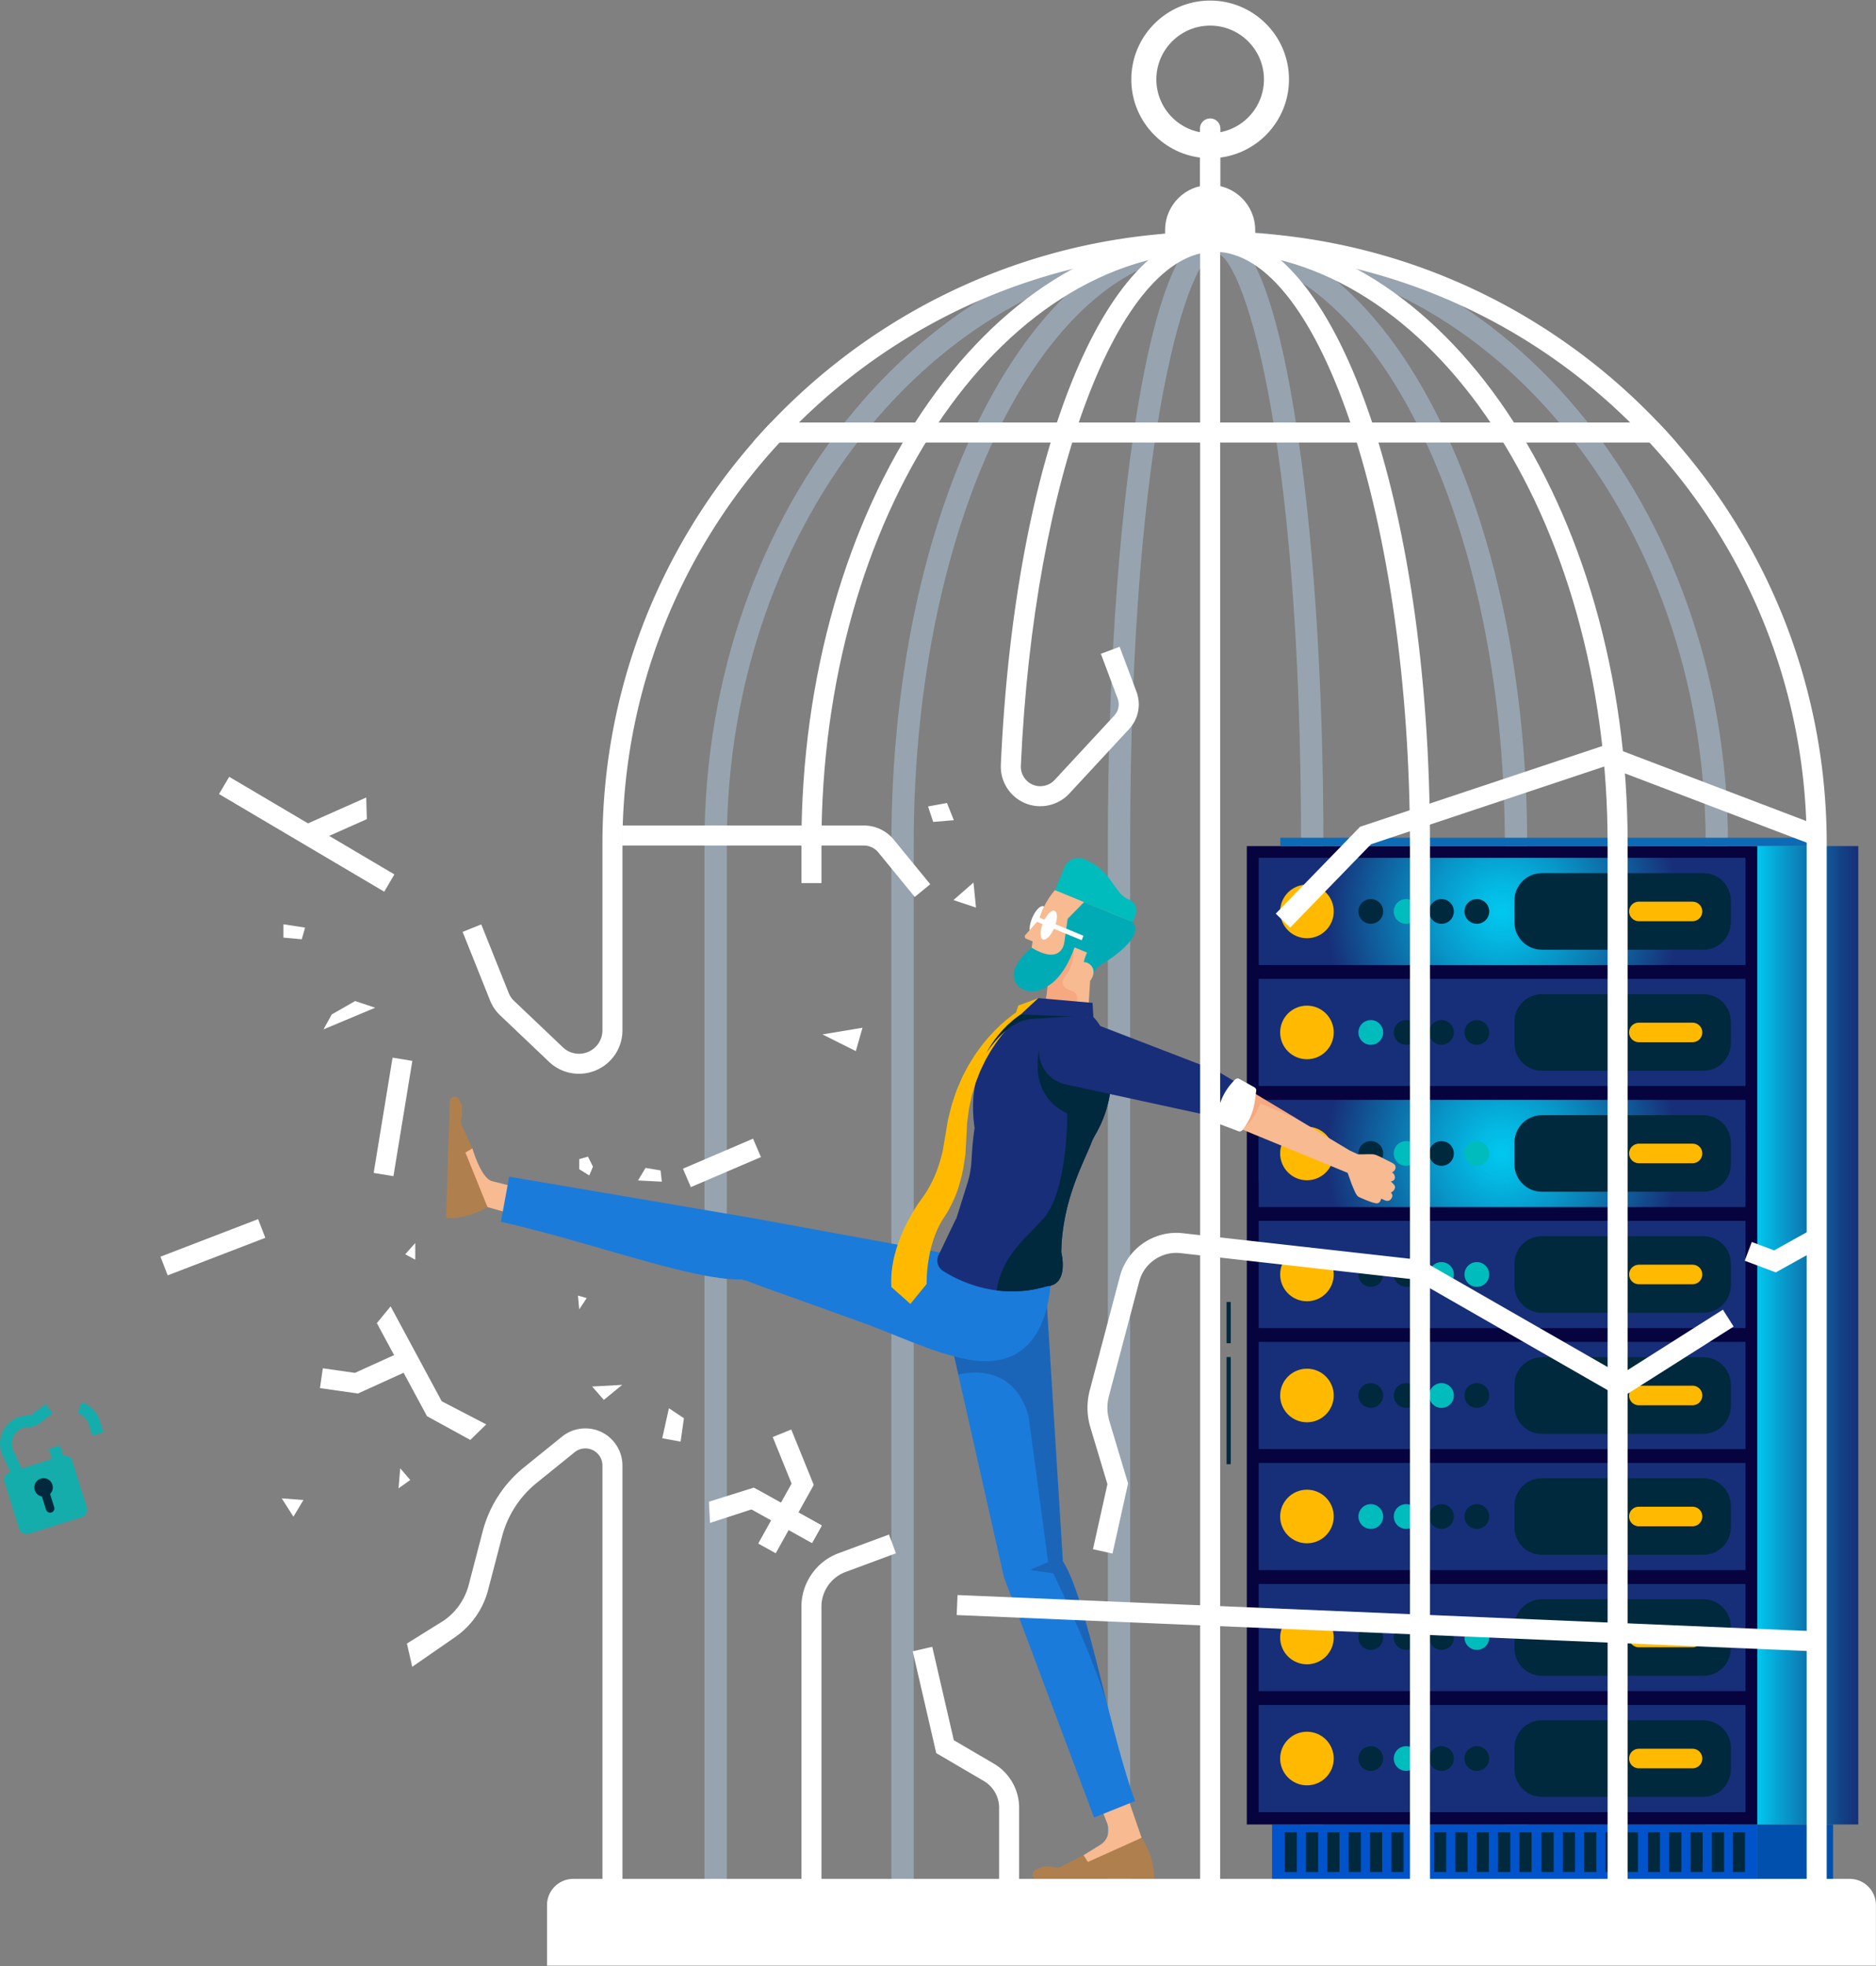 <?xml version="1.0" encoding="UTF-8"?> <svg xmlns="http://www.w3.org/2000/svg" width="1372" height="1438" fill="none" viewBox="0 0 1372 1438"><rect x="0" y="0" width="1372" height="1438" fill="#808080" stroke="none"/><path fill="#97A4AF" d="M951.52 1383.62h16.32V617.13c0-118.04-7.39-229.08-20.8-312.66-21.79-135.84-49.06-135.84-58.01-135.84-8.96 0-36.22 0-58.01 135.84-13.41 83.58-20.8 194.62-20.8 312.66v764.66h16.32V617.13c0-307.83 44.1-432.18 62.49-432.18s62.49 124.36 62.49 432.18v766.49Z"></path><path fill="#97A4AF" d="M1100.55 1383.62h16.32V617.13c0-118.88-23.65-230.78-66.59-315.07-43.83-86.04-102.75-133.43-165.89-133.43-63.14 0-122.06 47.39-165.89 133.43-42.94 84.3-66.59 196.19-66.59 315.07v764.66h16.32V617.13c0-238.31 96.97-432.18 216.16-432.18s216.16 193.88 216.16 432.18v766.49Z"></path><path fill="#97A4AF" d="M1247.42 1383.62h16.32V617.13c0-247.31-167.89-448.51-374.26-448.51s-374.26 201.2-374.26 448.51v764.66h16.32V617.13c0-238.31 160.57-432.18 357.94-432.18s357.94 193.88 357.94 432.18v766.49Z"></path><path fill="#14ADAB" d="m45.664 1064.72-38.55 12.05c-3.026.95-4.712 4.17-3.766 7.19l10.625 33.99a5.738 5.738 0 0 0 7.191 3.76l38.55-12.05a5.734 5.734 0 0 0 3.766-7.19l-10.625-33.99a5.738 5.738 0 0 0-7.191-3.76Z"></path><path fill="#14ADAB" d="m15.16 1091.97 7.71-3.71-13.06-27.13a12.059 12.059 0 0 1-.52-9.28c1.07-3.06 3.27-5.52 6.2-6.93 1.77-.85 3.65-1.25 5.59-1.2 2.52.07 5.02-.72 7.05-2.23l10.4-7.75-5.11-6.86-10.4 7.75c-.5.37-1.08.56-1.7.54-3.27-.09-6.57.61-9.54 2.04-4.98 2.4-8.73 6.59-10.56 11.81-1.83 5.22-1.51 10.84.88 15.82l13.06 27.13Z"></path><path fill="#14ADAB" d="m16.04 1092.65 35.44-11.08-7.65-24.47-8.17 2.56 5.1 16.3-27.27 8.53 2.55 8.16Zm51.43-42.67 8.17-2.55-2.61-8.35c-2.01-6.43-7.04-11.48-13.46-13.55l-2.61 8.15c3.78 1.15 6.73 4.18 7.9 7.95l2.61 8.35Z"></path><path fill="#00293D" d="M25.43 1089.86a6.75 6.75 0 0 0 8.45 4.43 6.75 6.75 0 0 0 4.43-8.45 6.75 6.75 0 0 0-8.45-4.43 6.75 6.75 0 0 0-4.43 8.45Z"></path><path fill="#00293D" d="M33.69 1104.12a3.106 3.106 0 0 0 3.9 2.04 3.106 3.106 0 0 0 2.04-3.9l-5.56-17.82-5.94 1.85 5.56 17.82v.01Z"></path><path fill="#0053CA" d="M1285.23 1334.34H930.32v40.5h354.91v-40.5Z"></path><path fill="#0150AD" d="M1285.22 1374.85h55.37v-40.5h-55.37v40.5Z"></path><path fill="#06033E" d="M1285.22 618.81H911.85v715.54h373.37V618.81Z"></path><path fill="#0E6AB5" d="M1334.58 612.69H936.33v6.12h398.25v-6.12Z"></path><path fill="#00293D" d="M900.09 952.23h-3.04v30.15h3.04v-30.15Zm0 40.26h-3.04v78.4h3.04v-78.4Z"></path><path fill="url(#a)" d="M1285.22 1334.34h73.83V618.8h-73.83v715.54Z"></path><path fill="#0E6AB5" d="M1259.16 808.09H937.92c-9.599 0-17.38 7.781-17.38 17.38v36.25c0 9.598 7.781 17.38 17.38 17.38h321.24c9.6 0 17.38-7.782 17.38-17.38v-36.25c0-9.599-7.78-17.38-17.38-17.38Z" opacity=".6" style="mix-blend-mode:multiply"></path><path fill="url(#b)" d="M1276.54 627.38h-356v78.4h356v-78.4Z"></path><path fill="url(#c)" d="M1276.54 1246.93h-356v78.4h356v-78.4Z"></path><path fill="url(#d)" d="M1276.54 1158.42h-356v78.4h356v-78.4Z"></path><path fill="url(#e)" d="M1276.54 1069.92h-356v78.4h356v-78.4Z"></path><path fill="url(#f)" d="M1276.54 981.41h-356v78.4h356v-78.4Z"></path><path fill="url(#g)" d="M1276.54 892.9h-356v78.4h356v-78.4Z"></path><path fill="url(#h)" d="M1276.54 804.39h-356v78.4h356v-78.4Z"></path><path fill="url(#i)" d="M1276.54 715.89h-356v78.4h356v-78.4Z"></path><path fill="#00293D" d="M1245.79 638.58h-118.17c-11.06 0-20.03 8.968-20.03 20.03v15.95c0 11.062 8.97 20.03 20.03 20.03h118.17c11.06 0 20.03-8.968 20.03-20.03v-15.95c0-11.062-8.97-20.03-20.03-20.03Z"></path><path fill="#FFBA00" d="M1237.82 673.74c3.95 0 7.16-3.203 7.16-7.155 0-3.952-3.21-7.155-7.16-7.155h-39.24c-3.95 0-7.16 3.203-7.16 7.155 0 3.952 3.21 7.155 7.16 7.155h39.24Z"></path><path fill="#00293D" d="M1245.79 727.09h-118.17c-11.06 0-20.03 8.968-20.03 20.03v15.95c0 11.062 8.97 20.03 20.03 20.03h118.17c11.06 0 20.03-8.968 20.03-20.03v-15.95c0-11.062-8.97-20.03-20.03-20.03Z"></path><path fill="#FFBA00" d="M1237.82 762.24c3.95 0 7.16-3.203 7.16-7.155 0-3.952-3.21-7.155-7.16-7.155h-39.24c-3.95 0-7.16 3.203-7.16 7.155 0 3.952 3.21 7.155 7.16 7.155h39.24Z"></path><path fill="#00293D" d="M1245.79 815.59h-118.17c-11.06 0-20.03 8.968-20.03 20.03v15.95c0 11.062 8.97 20.03 20.03 20.03h118.17c11.06 0 20.03-8.968 20.03-20.03v-15.95c0-11.062-8.97-20.03-20.03-20.03Z"></path><path fill="#FFBA00" d="M1237.82 850.75c3.95 0 7.16-3.204 7.16-7.155 0-3.952-3.21-7.155-7.16-7.155h-39.24c-3.95 0-7.16 3.203-7.16 7.155 0 3.951 3.21 7.155 7.16 7.155h39.24Z"></path><path fill="#00293D" d="M1245.79 904.1h-118.17c-11.06 0-20.03 8.968-20.03 20.03v15.95c0 11.062 8.97 20.03 20.03 20.03h118.17c11.06 0 20.03-8.968 20.03-20.03v-15.95c0-11.062-8.97-20.03-20.03-20.03Z"></path><path fill="#FFBA00" d="M1237.82 939.26c3.95 0 7.16-3.203 7.16-7.155 0-3.951-3.21-7.155-7.16-7.155h-39.24c-3.95 0-7.16 3.204-7.16 7.155 0 3.952 3.21 7.155 7.16 7.155h39.24Z"></path><path fill="#00293D" d="M1245.79 992.61h-118.17c-11.06 0-20.03 8.97-20.03 20.03v15.95c0 11.06 8.97 20.03 20.03 20.03h118.17c11.06 0 20.03-8.97 20.03-20.03v-15.95c0-11.06-8.97-20.03-20.03-20.03Z"></path><path fill="#FFBA00" d="M1237.82 1027.76c3.95 0 7.16-3.2 7.16-7.15a7.16 7.16 0 0 0-7.16-7.16h-39.24a7.16 7.16 0 0 0-7.16 7.16c0 3.95 3.21 7.15 7.16 7.15h39.24Z"></path><path fill="#00293D" d="M1245.79 1081.11h-118.17c-11.06 0-20.03 8.97-20.03 20.03v15.95c0 11.06 8.97 20.03 20.03 20.03h118.17c11.06 0 20.03-8.97 20.03-20.03v-15.95c0-11.06-8.97-20.03-20.03-20.03Z"></path><path fill="#FFBA00" d="M1237.82 1116.27c3.95 0 7.16-3.2 7.16-7.16 0-3.95-3.21-7.15-7.16-7.15h-39.24c-3.95 0-7.16 3.2-7.16 7.15a7.16 7.16 0 0 0 7.16 7.16h39.24Z"></path><path fill="#00293D" d="M1245.79 1169.62h-118.17c-11.06 0-20.03 8.97-20.03 20.03v15.95c0 11.06 8.97 20.03 20.03 20.03h118.17c11.06 0 20.03-8.97 20.03-20.03v-15.95c0-11.06-8.97-20.03-20.03-20.03Z"></path><path fill="#FFBA00" d="M1237.82 1204.78c3.95 0 7.16-3.2 7.16-7.15a7.16 7.16 0 0 0-7.16-7.16h-39.24a7.16 7.16 0 0 0-7.16 7.16c0 3.95 3.21 7.15 7.16 7.15h39.24Z"></path><path fill="#00293D" d="M1245.79 1258.13h-118.17c-11.06 0-20.03 8.97-20.03 20.03v15.95c0 11.06 8.97 20.03 20.03 20.03h118.17c11.06 0 20.03-8.97 20.03-20.03v-15.95c0-11.06-8.97-20.03-20.03-20.03Z"></path><path fill="#FFBA00" d="M1237.82 1293.28c3.95 0 7.16-3.2 7.16-7.15a7.16 7.16 0 0 0-7.16-7.16h-39.24a7.16 7.16 0 0 0-7.16 7.16c0 3.95 3.21 7.15 7.16 7.15h39.24Z"></path><path fill="#00293D" d="M1080.08 675.63c5 0 9.05-4.052 9.05-9.05 0-4.998-4.05-9.05-9.05-9.05-5 0-9.05 4.052-9.05 9.05 0 4.998 4.05 9.05 9.05 9.05Zm-25.86 0c5 0 9.05-4.052 9.05-9.05 0-4.998-4.05-9.05-9.05-9.05-5 0-9.05 4.052-9.05 9.05 0 4.998 4.05 9.05 9.05 9.05Z"></path><path fill="#00BCBC" d="M1028.37 675.63c5 0 9.05-4.052 9.05-9.05 0-4.998-4.05-9.05-9.05-9.05-5 0-9.05 4.052-9.05 9.05 0 4.998 4.05 9.05 9.05 9.05Z"></path><path fill="#00293D" d="M1011.57 666.58c0 5-4.05 9.05-9.05 9.05-5 0-9.05-4.05-9.05-9.05 0-5 4.05-9.05 9.05-9.05 5 0 9.05 4.05 9.05 9.05Zm68.51 97.56c5 0 9.05-4.052 9.05-9.05 0-4.998-4.05-9.05-9.05-9.05-5 0-9.05 4.052-9.05 9.05 0 4.998 4.05 9.05 9.05 9.05Zm-25.86 0c5 0 9.05-4.052 9.05-9.05 0-4.998-4.05-9.05-9.05-9.05-5 0-9.05 4.052-9.05 9.05 0 4.998 4.05 9.05 9.05 9.05Zm-25.85 0c5 0 9.05-4.052 9.05-9.05 0-4.998-4.05-9.05-9.05-9.05-5 0-9.05 4.052-9.05 9.05 0 4.998 4.05 9.05 9.05 9.05Z"></path><path fill="#00BCBC" d="M1011.57 755.09c0 5-4.05 9.05-9.05 9.05-5 0-9.05-4.05-9.05-9.05 0-5 4.05-9.05 9.05-9.05 5 0 9.05 4.05 9.05 9.05Zm68.51 97.56c5 0 9.05-4.052 9.05-9.05 0-4.998-4.05-9.05-9.05-9.05-5 0-9.05 4.052-9.05 9.05 0 4.998 4.05 9.05 9.05 9.05Z"></path><path fill="#00293D" d="M1054.22 852.65c5 0 9.05-4.052 9.05-9.05 0-4.998-4.05-9.05-9.05-9.05-5 0-9.05 4.052-9.05 9.05 0 4.998 4.05 9.05 9.05 9.05Z"></path><path fill="#00BCBC" d="M1028.37 852.65c5 0 9.05-4.052 9.05-9.05 0-4.998-4.05-9.05-9.05-9.05-5 0-9.05 4.052-9.05 9.05 0 4.998 4.05 9.05 9.05 9.05Z"></path><path fill="#00293D" d="M1002.52 852.65c5 0 9.05-4.052 9.05-9.05 0-4.998-4.05-9.05-9.05-9.05a9.05 9.05 0 0 0 0 18.1Z"></path><path fill="#00BCBC" d="M1080.08 941.15c5 0 9.05-4.052 9.05-9.05 0-4.998-4.05-9.05-9.05-9.05-5 0-9.05 4.052-9.05 9.05 0 4.998 4.05 9.05 9.05 9.05Zm-25.86 0c5 0 9.05-4.052 9.05-9.05 0-4.998-4.05-9.05-9.05-9.05-5 0-9.05 4.052-9.05 9.05 0 4.998 4.05 9.05 9.05 9.05Z"></path><path fill="#00293D" d="M1028.37 941.15c5 0 9.05-4.052 9.05-9.05 0-4.998-4.05-9.05-9.05-9.05-5 0-9.05 4.052-9.05 9.05 0 4.998 4.05 9.05 9.05 9.05Zm-16.8-9.05c0 5-4.05 9.05-9.05 9.05-5 0-9.05-4.05-9.05-9.05 0-5 4.05-9.05 9.05-9.05 5 0 9.05 4.05 9.05 9.05Zm68.51 97.56c5 0 9.05-4.05 9.05-9.05 0-5-4.05-9.05-9.05-9.05-5 0-9.05 4.05-9.05 9.05 0 5 4.05 9.05 9.05 9.05Z"></path><path fill="#00BCBC" d="M1054.22 1029.66c5 0 9.05-4.05 9.05-9.05 0-5-4.05-9.05-9.05-9.05-5 0-9.05 4.05-9.05 9.05 0 5 4.05 9.05 9.05 9.05Z"></path><path fill="#00293D" d="M1028.37 1029.66c5 0 9.05-4.05 9.05-9.05 0-5-4.05-9.05-9.05-9.05-5 0-9.05 4.05-9.05 9.05 0 5 4.05 9.05 9.05 9.05Zm-16.8-9.05c0 5-4.05 9.05-9.05 9.05-5 0-9.05-4.05-9.05-9.05 0-5 4.05-9.05 9.05-9.05 5 0 9.05 4.05 9.05 9.05Zm68.51 97.56c5 0 9.05-4.05 9.05-9.05 0-5-4.05-9.05-9.05-9.05-5 0-9.05 4.05-9.05 9.05 0 5 4.05 9.05 9.05 9.05Zm-25.86 0c5 0 9.05-4.05 9.05-9.05 0-5-4.05-9.05-9.05-9.05-5 0-9.05 4.05-9.05 9.05 0 5 4.05 9.05 9.05 9.05Z"></path><path fill="#00BCBC" d="M1028.37 1118.17c5 0 9.05-4.05 9.05-9.05 0-5-4.05-9.05-9.05-9.05-5 0-9.05 4.05-9.05 9.05 0 5 4.05 9.05 9.05 9.05Zm-16.8-9.05c0 5-4.05 9.05-9.05 9.05-5 0-9.05-4.05-9.05-9.05 0-5 4.05-9.05 9.05-9.05 5 0 9.05 4.05 9.05 9.05Zm77.56 88.5c0 5-4.05 9.05-9.05 9.05-5 0-9.05-4.05-9.05-9.05 0-5 4.05-9.05 9.05-9.05 5 0 9.05 4.05 9.05 9.05Z"></path><path fill="#00293D" d="M1063.27 1197.62c0 5-4.05 9.05-9.05 9.05-5 0-9.05-4.05-9.05-9.05 0-5 4.05-9.05 9.05-9.05 5 0 9.05 4.05 9.05 9.05Zm-25.85 0c0 5-4.05 9.05-9.05 9.05-5 0-9.05-4.05-9.05-9.05 0-5 4.05-9.05 9.05-9.05 5 0 9.05 4.05 9.05 9.05Zm-25.85 0c0 5-4.05 9.05-9.05 9.05-5 0-9.05-4.05-9.05-9.05 0-5 4.05-9.05 9.05-9.05 5 0 9.05 4.05 9.05 9.05Zm68.51 97.56c5 0 9.05-4.05 9.05-9.05 0-5-4.05-9.05-9.05-9.05-5 0-9.05 4.05-9.05 9.05 0 5 4.05 9.05 9.05 9.05Zm-25.86 0c5 0 9.05-4.05 9.05-9.05 0-5-4.05-9.05-9.05-9.05-5 0-9.05 4.05-9.05 9.05 0 5 4.05 9.05 9.05 9.05Z"></path><path fill="#00BCBC" d="M1028.37 1295.18c5 0 9.05-4.05 9.05-9.05 0-5-4.05-9.05-9.05-9.05-5 0-9.05 4.05-9.05 9.05 0 5 4.05 9.05 9.05 9.05Z"></path><path fill="#00293D" d="M1011.57 1286.13c0 5-4.05 9.05-9.05 9.05-5 0-9.05-4.05-9.05-9.05 0-5 4.05-9.05 9.05-9.05 5 0 9.05 4.05 9.05 9.05Z"></path><path fill="#FFBA00" d="M975.43 666.58c0 10.83-8.78 19.6-19.6 19.6-10.82 0-19.6-8.78-19.6-19.6 0-10.82 8.78-19.6 19.6-19.6 10.82 0 19.6 8.78 19.6 19.6Zm0 88.51c0 10.83-8.78 19.6-19.6 19.6-10.82 0-19.6-8.78-19.6-19.6 0-10.82 8.78-19.6 19.6-19.6 10.82 0 19.6 8.78 19.6 19.6Zm0 88.51c0 10.83-8.78 19.6-19.6 19.6-10.82 0-19.6-8.78-19.6-19.6 0-10.82 8.78-19.6 19.6-19.6 10.82 0 19.6 8.78 19.6 19.6Zm0 88.5c0 10.83-8.78 19.6-19.6 19.6-10.82 0-19.6-8.78-19.6-19.6 0-10.82 8.78-19.6 19.6-19.6 10.82 0 19.6 8.78 19.6 19.6Zm0 88.51c0 10.83-8.78 19.6-19.6 19.6-10.82 0-19.6-8.78-19.6-19.6 0-10.82 8.78-19.6 19.6-19.6 10.82 0 19.6 8.78 19.6 19.6Zm0 88.51c0 10.83-8.78 19.6-19.6 19.6-10.82 0-19.6-8.78-19.6-19.6 0-10.82 8.78-19.6 19.6-19.6 10.82 0 19.6 8.78 19.6 19.6Zm0 88.5c0 10.83-8.78 19.6-19.6 19.6-10.82 0-19.6-8.78-19.6-19.6 0-10.82 8.78-19.6 19.6-19.6 10.82 0 19.6 8.78 19.6 19.6Zm0 88.51c0 10.83-8.78 19.6-19.6 19.6-10.82 0-19.6-8.78-19.6-19.6 0-10.82 8.78-19.6 19.6-19.6 10.82 0 19.6 8.78 19.6 19.6Z"></path><path fill="#00293D" d="M948.43 1340.1h-8.88v28.98h8.88v-28.98Zm15.61 0h-8.88v28.98h8.88v-28.98Zm15.61 0h-8.88v28.98h8.88v-28.98Zm15.6 0h-8.88v28.98h8.88v-28.98Zm15.61 0h-8.88v28.98h8.88v-28.98Zm15.61 0h-8.88v28.98h8.88v-28.98Zm15.61 0h-8.88v28.98h8.88v-28.98Zm15.6 0h-8.88v28.98h8.88v-28.98Zm15.61 0h-8.88v28.98h8.88v-28.98Zm15.61 0h-8.88v28.98h8.88v-28.98Zm15.61 0h-8.88v28.98h8.88v-28.98Zm15.6 0h-8.88v28.98h8.88v-28.98Zm16.15 0h-8.88v28.98h8.88v-28.98Zm15.6 0h-8.88v28.98h8.88v-28.98Zm15.61 0h-8.88v28.98h8.88v-28.98Zm15.61 0h-8.88v28.98h8.88v-28.98Zm14.8 0H1189v28.98h8.88v-28.98Zm16.15 0h-8.88v28.98h8.88v-28.98Zm15.6 0h-8.88v28.98h8.88v-28.98Zm15.61 0h-8.88v28.98h8.88v-28.98Zm15.61 0h-8.88v28.98h8.88v-28.98Zm15.34 0h-8.88v28.98h8.88v-28.98Z"></path><path fill="#F7BA91" d="m834.91 1344.07-35.38 22.53-11.09.09 4-9.9 12.25-7.55a12.68 12.68 0 0 0 5.15-15.47l-21.38-54.47 21.46-7.63 24.99 72.41v-.01Z"></path><path fill="#AF804D" d="M834.91 1344.08s9.57 13.62 9.07 29.92h-85.33c-1.47.01-2.79-.29-3.3-1.67a3.482 3.482 0 0 1 1.02-3.88c2.64-2.23 6.36-4.28 14.93-2.75 1.71.31 3.47.19 5.01-.61l16.15-8.3 3.17 4.99 39.3-17.7h-.02Z"></path><path fill="#1A7BDB" d="m685.78 938.37 9.84 43.64 5.22 23.27 33.38 148.23 65.92 175.74 29.98-11.98c-7.21-19.72-14.04-45.77-20.67-72.02-10.87-43.03-21.25-86.55-32.12-103.45l-12.51-200.42-.19-3.01h-78.85Z"></path><path fill="#1E3565" d="m695.62 982 5.22 23.27c9.77-2.29 40.97-6.45 51.38 30.36l14.3 106.81-13.35 5.72 17.17 2.56s26.44 54.51 39.1 94.52c-10.87-43.03-21.25-86.55-32.12-103.45l-12.51-200.42L695.62 982Z" opacity=".3" style="mix-blend-mode:multiply"></path><path fill="#F7BA91" d="M435.87 882.17s-30.84-6.82-76.09-18.34c-8.01-2.04-14.3-23.93-14.3-23.93l-9.74-4.39-.35 11.08 21.12 36.24 75.92 21.38 3.44-22.05v.01Z"></path><path fill="#AF804D" d="M356.5 882.84s-13.99 9.02-30.26 7.88l2.76-85.29a3.502 3.502 0 0 1 2.41-3.21c1.4-.46 2.94.01 3.84 1.17 2.23 2.86 3.83 7.58 2.04 15.24a7.28 7.28 0 0 0 .49 4.73l7.7 16.55-5.11 2.97 16.14 39.96h-.01Z"></path><path fill="#1A7BDB" d="M366.31 893.55c18.33 4.08 37.71 9.38 56.79 14.8 47.85 13.66 94.16 28.23 119.31 27.31 5.14 1.34 10.25 3.66 15.28 5.45 24.41 8.77 48.85 17.43 73.26 26.28 24.63 8.89 50.94 21.93 76.57 26.82 6.93 1.34 13.08 1.64 18.52 1.07 6.89-.61 12.67-2.59 17.48-5.42l.04-.04c21.39-12.59 24.44-42.57 24.86-53.94v-.38c.07-2.59 0-4.12 0-4.12l-70.02-13.39-148.45-27.2-177.55-30.21-6.07 32.96-.02.01Z"></path><path fill="#182E78" d="m765.87 940.7-.04.02h-.14c-13.36 4.01-25.82 4.45-36.77 3.02-17.7-2.23-31.52-9.37-39.17-14.19-3.88-2.47-5.33-7.4-3.34-11.54l12.74-26.61.15.12 8.14-25.86c.65-2.07 1.22-4.24 1.68-6.4a72.1 72.1 0 0 0 1.38-10.31c.43-7.53.98-15.93 2.29-23.96-1.82-12.05-1.36-22.72.43-32.02l.02-.07c.61-3.11 1.39-6.05 2.27-8.85 1.62-5.14 3.66-9.77 5.85-13.93 10.32-19.27 25.16-28.23 25.16-28.23l.98-.09 27.76-2.56 5.95-.51 8.09-.31s14.54.51 21.05 26.57c0 0 .41 1.38.92 3.85 1.84 9.19 4.75 33.61-8.76 58.48-1.58 2.91-3.4 5.79-4.5 8.82-4.43 12.21-21.36 41.53-21.85 79.69 0 0 6.07 23.58-10.29 24.89v-.02Z"></path><path fill="#00293D" d="M761.44 762.26s-12.97 36.68 19.07 52.13c0 0 .8 57.65-18.39 77.98-14.33 15.14-29.65 27.7-33.21 51.37 10.95 1.43 23.41.99 36.77-3.02.03.01.11 0 .14 0l.04-.02c16.36-1.3 10.29-24.89 10.29-24.89.49-38.16 17.42-67.48 21.85-79.69 1.1-3.03 2.92-5.9 4.5-8.82 13.51-24.86 10.6-49.28 8.76-58.48l-25.11 21.42-24.71-27.98Z"></path><path fill="#fff" d="M763.13 675.02c-2.38 5.78-6.17 9.7-8.48 8.75-2.3-.95-2.24-6.4.13-12.18 2.38-5.78 6.17-9.7 8.48-8.75 2.3.95 2.24 6.4-.13 12.18Z"></path><path fill="#F7BA91" d="m795.58 743.76-31.64-3.7 1-8.31 2.6-21.4.32-2.63 3.51-.72 12.56-2.53 7.03-1.43 6.28 14.81-1.66 25.91Z"></path><path fill="#F7BA91" d="m817.2 669.7-20.18 29.75-10.62 16.42-17.83 4.73c-.64.18-1.29.3-1.95.36l-.2.03c-3.31.31-6.65-.71-9.24-2.89-3.15-2.66-4.8-6.69-4.41-10.8.32-3.31.71-6.59 1.08-9.47.7-5.37 1.34-9.32 1.34-9.32l-4.67-1.92c-.52-.22-.91-.67-1.04-1.23-.13-.55.02-1.13.39-1.55l10.11-11.43c3.36-12.65 11.62-21.44 11.62-21.44l45.61 18.76h-.01Z"></path><path fill="#FFBA00" d="M690.2 890.74a91.89 91.89 0 0 0 10.5-21.49c.03-.09.06-.18.09-.28 2.05-6.46 3.68-13.15 4.61-20.38l.4-2.67c.15-.91.26-1.78.28-2.56.09-1.63.19-3.27.28-4.91.19-3.32.38-6.65.56-9.98l.24-4.68c.06-1.57.14-3.13.4-4.66.44-3.08.78-6.18 1.29-9.23.66-3.02 1.32-6.02 1.97-8.98.88-2.91 1.75-5.78 2.61-8.61.98-2.79 2.11-5.47 3.13-8.15 1.11-2.63 2.41-5.11 3.56-7.6 1.23-2.44 2.63-4.7 3.87-6.97 1.32-2.22 2.76-4.26 4.05-6.28 1.37-1.97 2.79-3.78 4.09-5.56 1.36-1.72 2.73-3.29 3.98-4.81 1.33-1.44 2.57-2.8 3.72-4.04 1.21-1.19 2.32-2.29 3.33-3.28 2.07-1.91 3.76-3.35 4.93-4.29 1.14-.89 1.82-1.38 1.82-1.38l-1.73-2.73s-.71.39-2.11 1.26c-1.34.85-3.26 2.14-5.64 3.89-1.16.91-2.44 1.92-3.84 3.02-1.34 1.16-2.79 2.42-4.35 3.77-1.47 1.43-3.09 2.91-4.72 4.55-1.56 1.7-3.27 3.44-4.95 5.35-1.6 1.97-3.36 3.97-5.02 6.15-1.59 2.24-3.34 4.5-4.95 6.95-1.53 2.5-3.21 5.01-4.72 7.7-1.42 2.74-2.97 5.51-4.36 8.41-1.27 2.96-2.57 5.98-3.88 9.03-1.07 3.15-2.16 6.34-3.25 9.56-.94 3.26-1.7 6.6-2.56 9.95-.47 1.67-.75 3.37-1.02 5.07l-.85 5.13c-.55 3.21-1.09 6.42-1.63 9.61-.28 1.62-.55 3.23-.83 4.84-.11.84-.3 1.57-.51 2.25l-.59 2.1c-1.37 5.53-3.39 11.11-5.67 16.19-2.28 4.93-4.87 9.43-7.7 13.38-.12.16-.24.34-.37.5-2.02 2.66-25.02 33.75-22.72 65.44l13.85 12.3 11.92-14.58s-.83-28.25 12.47-48.31l.02.01Z"></path><path fill="#00ABB5" d="m792.88 659.7-12.06 12.27-2.52 17.8 5.37 2.21 11.37 4.68s-7.67 14.69 2.21 21.22l3.05-7.16a9.446 9.446 0 0 1 3.85-4.41c8.35-5 33.29-21.26 24.11-32.05l-35.37-14.55-.01-.01Z"></path><path fill="#00BCBC" d="m828.36 674.29 2.08-5.05c1.82-4.42-.29-9.48-4.71-11.3-3.03-1.25-5.65-3.3-7.58-5.95l-7.05-9.66a40.189 40.189 0 0 0-17.18-13.48l-1.14-.47c-5.73-2.36-12.1.45-14.45 6.18l-6.73 16.37 56.77 23.35-.01.01Z"></path><path fill="#fff" d="M771.17 678.33c-2.38 5.78-6.17 9.7-8.48 8.75-2.3-.95-2.24-6.4.13-12.18 2.38-5.78 6.17-9.7 8.48-8.75 2.3.95 2.24 6.4-.13 12.18Z"></path><path fill="#fff" d="m758.565 670.464-1.335 3.246 33.82 13.913 1.336-3.247-33.821-13.912Z"></path><path fill="#FFBA00" d="m759.45 729.99-14.73 5.45-1.54 4.89 3.34 1.59 12.93-11.93Z"></path><path fill="#00293D" d="m785.71 743.22-30.09 1.89c-6.18.4-12.15 2.59-17.11 6.34-4.92 3.71-11.05 9.59-17.14 18.66 10.31-19.24 25.15-28.21 25.15-28.21l28.74-2.65 10.45 3.97Z"></path><path fill="#F69772" d="m787.39 733.03-22.45-1.28 2.59-21.4 3.83-3.35 13.78-12.05s.39 4.17-1.22 9.52c-.86 2.8-2.26 5.96-4.59 8.96-6.72 8.7 3.91 11.09 3.91 11.09s6.16.98 4.15 8.52v-.01Z" opacity=".5" style="mix-blend-mode:multiply"></path><path fill="#182E78" d="m799.03 733.46.629 10.63-53.139-2.17 12.93-11.93 39.58 3.47Z"></path><path fill="#00ABB5" d="M754.53 693.14s-10.28 7.73-12.79 16.99c-1.44 5.32 1.11 10.91 6.08 13.29 4.34 2.08 10.98 3.23 18.6-2.43 0 0 11.34-5.08 19.46-28.11l-2.95-4.7-4.62 1.58s-2.1 16.46-23.77 3.38h-.01Z"></path><path fill="#F7BA91" d="m785.88 715.77.44-5.89c.14-1.82.96-3.52 2.32-4.75 3.06-2.78 7.94-1.41 9.97 1.85 2.45 3.93.64 7.96-1.99 11.35-.02.03-.05.06-.08.1l-6.12 7.22c-.58.68-1.45 1.05-2.34.98h-.2c-1.54-.13-2.7-1.47-2.58-3.01l.58-7.83v-.02Zm108.13 104.36 11.14-27.88 11.31 6.8 31.75 19.05 38.99 23.39 5.83 2.69c5.13.32 10.22-.55 12.88.39 2.21.79 5.3 2.35 7.73 3.65 2.59 1.35 6.15 2.67 6.8 4.33.82 2.08-.71 4.26-2.4 4.84 2.32 1.47 2.75 4.49 1.26 5.8-.61.54-1.37.82-2.19.9 2.06 1.71 3.35 3.13 3.11 4.48-.38 2.13-1.97 3.14-2.95 3.58.83 1.03 1.25 2 .98 2.93-.99 3.39-3.7 3.51-5.17 2.88-.9-.38-1.88-.8-2.9-1.3-1.02 4.32-4.11 3.41-4.71 3.17h-.02c-2.57-.31-9.87-3.58-11.78-4.46-.97-.45-1.94-2.07-2.86-3.99-.88-1.87-1.71-4.04-2.41-5.69-.26-.63-1.73-4.88-2.81-7.93l-91.58-37.64v.01Z"></path><path fill="#182E78" d="M793.28 745.99a24.579 24.579 0 0 0-19.53.81 24.515 24.515 0 0 0-12.74 14.82 24.722 24.722 0 0 0 18.36 31.48l103.84 22.58 10.81 4.44 11.12-27.89-14.54-8.73-97.33-37.52.01.01Z"></path><path fill="#F69772" d="m948.21 818.1-26.67-11.23c-3.74 12.28-11.39 17.24-11.39 17.24l6.31-25.07 31.75 19.05v.01Z" opacity=".5" style="mix-blend-mode:multiply"></path><path fill="#fff" d="M902.99 789.83c.92-.93 2.17-1.43 3.32-.79l11.13 6.18c.91.51 1.42 1.52 1.28 2.56-1.34 9.73-1.49 17.23-10.05 28.7a2.53 2.53 0 0 1-2.92.85l-15.15-5.74a2.517 2.517 0 0 1-1.56-2.95c2.95-12.5 5.47-20.19 13.96-28.82l-.01.01Zm-462.42 593.79h14.65V1071.8c0-10.4-6.06-20.01-15.45-24.49-9.38-4.48-20.67-3.15-28.75 3.39l-27.69 22.4c-15.01 12.14-25.52 28.43-30.39 47.11l-10.15 38.92a45.903 45.903 0 0 1-18.26 26.12l-26.93 16.77 3.88 17.01 31.4-21.74a60.514 60.514 0 0 0 24.1-34.46l10.15-38.92c4.08-15.63 12.87-29.26 25.43-39.42l27.69-22.4c3.72-3.01 8.91-3.62 13.23-1.56a12.54 12.54 0 0 1 7.11 11.27v311.82h-.02Z"></path><path fill="#fff" d="m338.33 681.53 20.07 50.16a30.59 30.59 0 0 0 7.36 10.87l35.74 33.98c9.23 8.79 22.74 11.2 34.46 6.19a31.721 31.721 0 0 0 19.26-29.22V617.12c0-4.47.07-8.93.22-13.4 3.3-107.83 46.21-205.93 114.72-280.07 4.58-5.02 9.34-9.89 14.17-14.65 78.25-77.22 185.6-124.9 303.95-124.9 118.31 0 225.7 47.67 303.91 124.9 4.87 4.76 9.59 9.63 14.17 14.65 67.77 73.41 110.58 170.26 114.61 276.81.22 5.24.33 10.51.33 15.78v767.35h14.65V617.12c0-112.15-41.45-214.82-109.88-293.47-4.32-4.98-8.79-9.85-13.33-14.65-81.62-85.9-196.88-139.54-324.45-139.54S645.42 223.1 563.8 309c-4.54 4.8-9.01 9.67-13.33 14.65-68.43 78.65-109.88 181.32-109.88 293.47v136.39c0 6.88-4.06 13.07-10.4 15.78-6.3 2.71-13.58 1.39-18.57-3.37l-35.74-33.98c-1.68-1.61-3-3.55-3.84-5.71l-20.07-50.16-13.62 5.46h-.02Zm247.78 702.09h14.65v-208.63c0-11.23 7.07-21.39 17.6-25.29l36.88-13.67-5.09-13.73-36.88 13.67c-16.24 6.02-27.15 21.7-27.15 39.03v208.63l-.01-.01Zm144.57 0h14.65v-61.53c0-13.19-7.07-25.53-18.45-32.19l-29.32-17.18-15.77-68.32-14.27 3.29 17.19 74.47 34.77 20.37c6.91 4.05 11.21 11.54 11.21 19.56v61.53h-.01ZM827.39 58.07c0-31.79 25.86-57.65 57.65-57.65s57.65 25.86 57.65 57.65-25.86 57.65-57.65 57.65-57.65-25.86-57.65-57.65Zm18.31 0c0 21.69 17.65 39.34 39.34 39.34 21.69 0 39.34-17.65 39.34-39.34 0-21.69-17.65-39.34-39.34-39.34-21.69 0-39.34 17.65-39.34 39.34Z"></path><path fill="#fff" d="M852.1 180.44h65.89v-12.2c0-18.19-14.75-32.94-32.95-32.94-18.19 0-32.94 14.75-32.94 32.94v12.2Z"></path><path fill="#fff" d="M877.56 142.51h14.97V94.09c0-4.14-3.35-7.49-7.49-7.49-4.14 0-7.49 3.35-7.49 7.49v48.42h.01ZM287.102 773.513l-13.822 84.314 14.457 2.37 13.822-84.314-14.457-2.37Zm56.858 279.607 11.63-11.38-32.54-16.91-37.38-69.41-10.06 12.26 36.68 68.07 31.67 17.37Z"></path><path fill="#fff" d="m261.76 1019.17 42.22-19.19-6.06-13.34-38.33 17.43-23.51-3.36-2.07 14.5 27.75 3.96Zm288.966-186.396-51.26 21.97 5.771 13.465 51.26-21.97-5.771-13.465ZM167.627 568.127l-7.453 12.613 120.821 71.396 7.453-12.612-120.821-71.397Z"></path><path fill="#fff" d="m224.36 618.61 43.93-19.53-.45-15.82-49.43 21.97 5.95 13.38Zm-35.592 273.009-71.4 27.465 5.26 13.674 71.4-27.465-5.26-13.674Zm365.32 198.001-7.125 12.8 46.921 26.11 7.125-12.8-46.921-26.11Z"></path><path fill="#fff" d="m593.88 1128.44 7.13-12.79-49.72-27.67-32.79 10.3.75 15.51 30.5-9.91 44.13 24.56Z"></path><path fill="#fff" d="m567.32 1136.01 27.82-49.99-16.45-40.54-13.57 5.51 13.81 34.04-24.41 43.86 12.8 7.12Zm608.4 247.61h14.65V617.13c0-246.85-135.53-447.67-302.13-447.67-166.59 0-302.13 200.82-302.13 447.67v28.72h14.65v-28.72c0-238.77 128.96-433.02 287.48-433.02s287.48 194.25 287.48 433.02v766.49Z"></path><path fill="#fff" d="M550.44 323.65h675.59c-4.32-4.98-8.79-9.85-13.33-14.65H563.76c-4.54 4.8-9.01 9.67-13.33 14.65h.01Zm118.55 332.33 11.34-9.28-26.63-32.54a28.313 28.313 0 0 0-21.99-10.42H454.98v14.65h176.73c4.15 0 8.03 1.84 10.65 5.05l26.63 32.54Zm274.54 22.43 59.17-60.96 171.57-57.19 151.33 57.65 5.22-13.69-156.22-59.51-179.92 59.97-61.66 63.53 10.51 10.2Zm-129.92 457.82 11.4-51.29-13.58-45.27a35.138 35.138 0 0 1-.31-19.08l22.11-83.54c3.51-13.26 16.43-22.07 30.06-20.57l171.31 19.26 151.01 86.63 82.26-52.16-7.84-12.37-74.79 47.43-145.97-83.75-174.32-19.6c-20.79-2.33-40.5 11.15-45.86 31.37l-22.11 83.54c-2.35 8.89-2.2 18.24.44 27.04l12.48 41.61-10.57 47.56 14.3 3.18-.02.01Zm485.11-205.66 33.05-18.36-7.11-12.81-27.14 15.08-16.36-6.14-5.14 13.71 22.7 8.52Zm-598.433 235.98-.619 14.64 628.152 26.55.62-14.64-628.153-26.55Z"></path><path fill="#fff" d="M1031.15 1383.62h14.65V617.13c0-251.03-69.21-447.67-157.56-447.67-80.54 0-146.27 164.03-156.29 390.03-.53 12.05 6.59 23.28 17.72 27.93 11.14 4.66 24.14 1.84 32.34-7.01l43.73-47.2c6.88-7.42 8.94-17.91 5.39-27.38l-12.31-32.81-13.71 5.14 12.31 32.81c1.59 4.25.67 8.96-2.42 12.29l-43.73 47.2c-4.04 4.36-10.45 5.75-15.94 3.45s-9-7.83-8.74-13.77c9.35-210.86 71.57-376.04 141.65-376.04 77.47 0 142.91 198.3 142.91 433.02v766.5ZM303.69 921.3v-12.2l-7.33 8.23 7.33 3.97Zm180.33-57.06-.92-8.24-10.98-1.83-5.49 9.16 17.39.91Zm-50.35-10.98-3.66-7.33-6.41 1.83v7.33l7.33 4.57 2.74-6.4Zm-4.57 96.11-5.5 8.24-.91-10.07 6.41 1.83Zm68.65 104.97 2.44-17.09-10.98-7.32-4.89 21.97 13.43 2.44Zm-56.14-30.52 13.42-10.98-21.97 1.22 8.55 9.76Zm-235.56 72.02 15.86 1.22-7.32 12.2-8.54-13.42Zm93.98-13.43-7.33-8.54-1.22 14.64 8.55-6.1Zm-63.47-329.54L274.39 737l-14.64-4.88-17.09 9.76-6.1 10.99Zm-15.87-65.91-13.42-1.22v-9.76l15.86 2.44-2.44 8.54Zm476.61-28.68 14.65-12.82 1.83 18.31-16.48-5.49Zm-14.81-57.16-3.78-11.32 13.85-2.52 5.03 12.59-15.1 1.25Zm-51.7 150.53-4.89 17.09-24.41-12.21 29.3-4.88Z"></path><path fill="#fff" d="M892.37 176.78h-14.65v1199.51h14.65V176.78Z"></path><path fill="#fff" d="M400.05 1393.34c0-10.62 8.61-19.22 19.22-19.22h933.46c10.62 0 19.22 8.61 19.22 19.22v44.24h-971.9v-44.24Z"></path><defs><radialGradient id="b" cx="0" cy="0" r="1" gradientTransform="translate(1098.54 666.58) scale(128.88)" gradientUnits="userSpaceOnUse"><stop stop-color="#01C8EF"></stop><stop offset=".14" stop-color="#03BAE4"></stop><stop offset=".4" stop-color="#0895C7"></stop><stop offset=".76" stop-color="#105A99"></stop><stop offset="1" stop-color="#172F78"></stop></radialGradient><radialGradient id="c" cx="0" cy="0" r="1" gradientTransform="translate(-63.5 1286.13) scale(128.88)" gradientUnits="userSpaceOnUse"><stop stop-color="#01C8EF"></stop><stop offset=".14" stop-color="#03BAE4"></stop><stop offset=".4" stop-color="#0895C7"></stop><stop offset=".76" stop-color="#105A99"></stop><stop offset="1" stop-color="#172F78"></stop></radialGradient><radialGradient id="d" cx="0" cy="0" r="1" gradientTransform="translate(-63.5 1197.62) scale(128.88)" gradientUnits="userSpaceOnUse"><stop stop-color="#01C8EF"></stop><stop offset=".14" stop-color="#03BAE4"></stop><stop offset=".4" stop-color="#0895C7"></stop><stop offset=".76" stop-color="#105A99"></stop><stop offset="1" stop-color="#172F78"></stop></radialGradient><radialGradient id="e" cx="0" cy="0" r="1" gradientTransform="translate(-63.5 1109.12) scale(128.88)" gradientUnits="userSpaceOnUse"><stop stop-color="#01C8EF"></stop><stop offset=".14" stop-color="#03BAE4"></stop><stop offset=".4" stop-color="#0895C7"></stop><stop offset=".76" stop-color="#105A99"></stop><stop offset="1" stop-color="#172F78"></stop></radialGradient><radialGradient id="f" cx="0" cy="0" r="1" gradientTransform="translate(-63.5 1020.61) scale(128.88)" gradientUnits="userSpaceOnUse"><stop stop-color="#01C8EF"></stop><stop offset=".14" stop-color="#03BAE4"></stop><stop offset=".4" stop-color="#0895C7"></stop><stop offset=".76" stop-color="#105A99"></stop><stop offset="1" stop-color="#172F78"></stop></radialGradient><radialGradient id="g" cx="0" cy="0" r="1" gradientTransform="translate(-63.5 932.1) scale(128.88)" gradientUnits="userSpaceOnUse"><stop stop-color="#01C8EF"></stop><stop offset=".14" stop-color="#03BAE4"></stop><stop offset=".4" stop-color="#0895C7"></stop><stop offset=".76" stop-color="#105A99"></stop><stop offset="1" stop-color="#172F78"></stop></radialGradient><radialGradient id="h" cx="0" cy="0" r="1" gradientTransform="translate(1098.54 843.6) scale(128.88)" gradientUnits="userSpaceOnUse"><stop stop-color="#01C8EF"></stop><stop offset=".14" stop-color="#03BAE4"></stop><stop offset=".4" stop-color="#0895C7"></stop><stop offset=".76" stop-color="#105A99"></stop><stop offset="1" stop-color="#172F78"></stop></radialGradient><radialGradient id="i" cx="0" cy="0" r="1" gradientTransform="translate(-63.5 755.09) scale(128.88)" gradientUnits="userSpaceOnUse"><stop stop-color="#01C8EF"></stop><stop offset=".14" stop-color="#03BAE4"></stop><stop offset=".4" stop-color="#0895C7"></stop><stop offset=".76" stop-color="#105A99"></stop><stop offset="1" stop-color="#172F78"></stop></radialGradient><linearGradient id="a" x1="1285.23" x2="1359.06" y1="976.58" y2="976.58" gradientUnits="userSpaceOnUse"><stop stop-color="#01C8EF"></stop><stop offset=".13" stop-color="#04B0DD"></stop><stop offset=".55" stop-color="#0E6BA6"></stop><stop offset=".85" stop-color="#143F84"></stop><stop offset="1" stop-color="#172F78"></stop></linearGradient></defs></svg> 